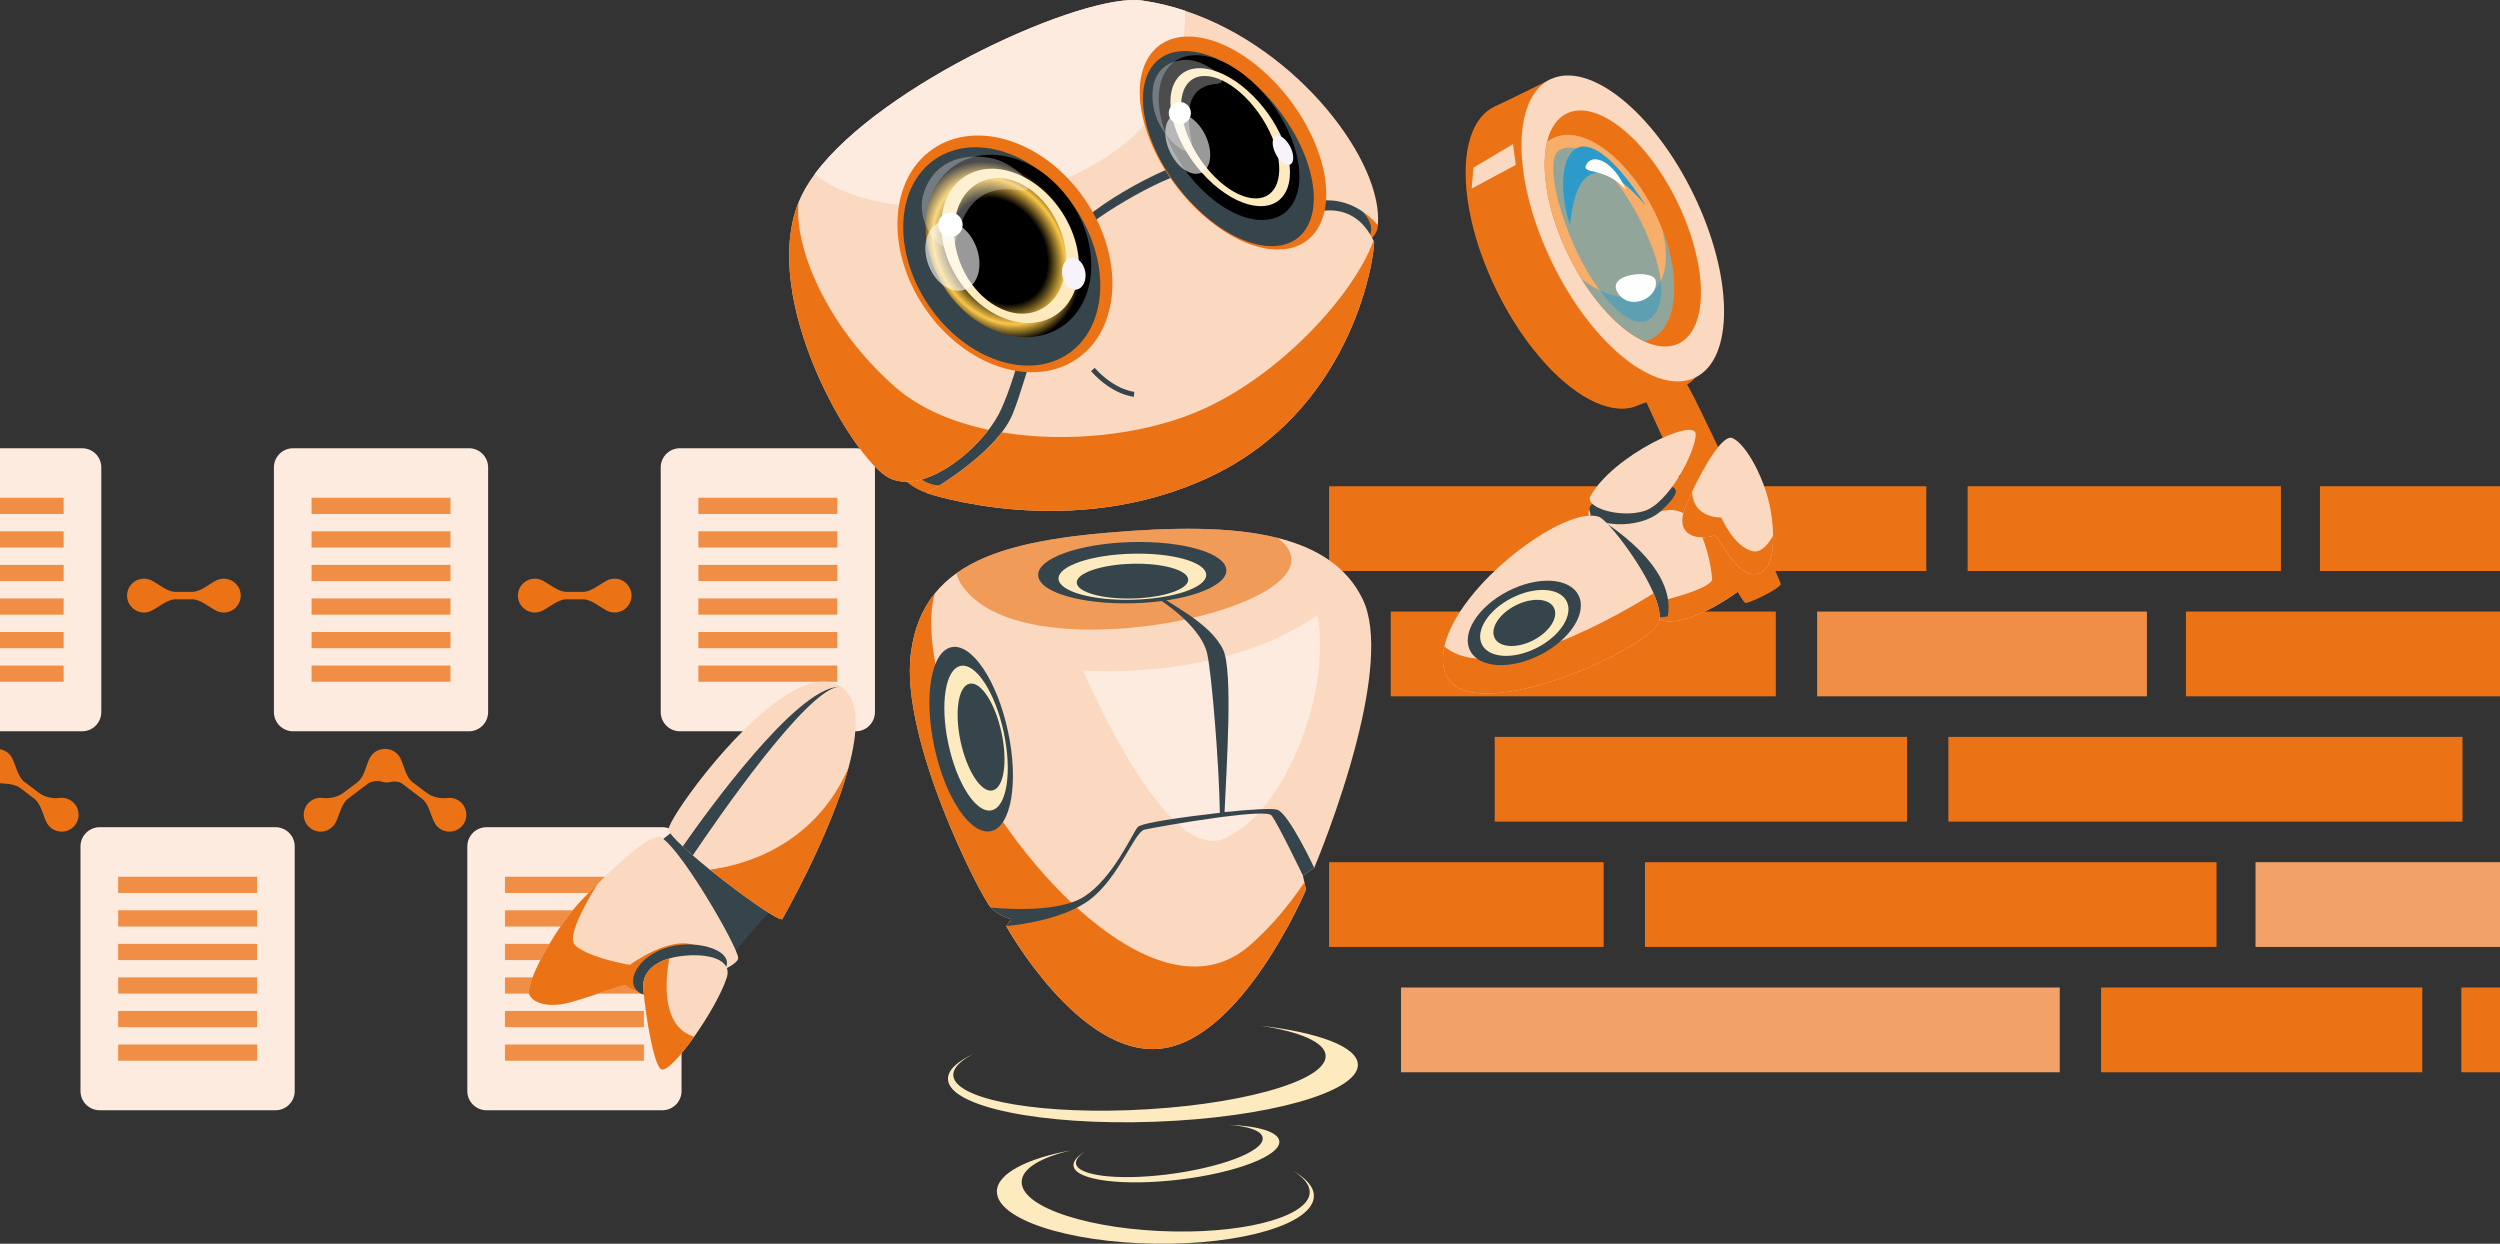 <svg width="599" height="298" viewBox="0 0 599 298" fill="none" xmlns="http://www.w3.org/2000/svg">
<rect x="0" y="0" width="599" height="298" fill="#333333" stroke="none"/>
<g clip-path="url(#clip0_1042_7110)">
<path d="M640.192 236.604H589.736V256.912H640.192V236.604Z" fill="#EB7215"/>
<path d="M580.387 236.604H503.419V256.912H580.387V236.604Z" fill="#EB7215"/>
<path d="M493.518 236.604H335.688V256.912H493.518V236.604Z" fill="#F2A168"/>
<path d="M620.56 206.579H540.428V226.886H620.56V206.579Z" fill="#F2A168"/>
<path d="M531.081 206.579H394.135V226.886H531.081V206.579Z" fill="#EB7215"/>
<path d="M384.231 206.579H318.451V226.886H384.231V206.579Z" fill="#EB7215"/>
<path d="M590.014 176.553H466.829V196.861H590.014V176.553Z" fill="#EB7215"/>
<path d="M456.925 176.553H358.134V196.861H456.925V176.553Z" fill="#EB7215"/>
<path d="M610.238 146.53H523.748V166.837H610.238V146.53Z" fill="#EB7215"/>
<path d="M514.401 146.53H435.382V166.837H514.401V146.53Z" fill="#EF8E44"/>
<path d="M425.478 146.53H333.22V166.837H425.478V146.53Z" fill="#EB7215"/>
<path d="M656.872 116.504H555.855V136.812H656.872V116.504Z" fill="#EB7215"/>
<path d="M546.509 116.504H471.451V136.812H546.509V116.504Z" fill="#EB7215"/>
<path d="M461.547 116.504H318.451V136.812H461.547V116.504Z" fill="#EB7215"/>
<path d="M-22 107.397V175.217H19.667C22.218 175.217 24.273 173.164 24.273 170.614V112.001C24.273 109.451 22.22 107.399 19.667 107.399H-22V107.397Z" fill="#FCEBDE"/>
<path d="M15.247 119.265H-18.032V123.149H15.247V119.265Z" fill="#EF8E44"/>
<path d="M15.247 127.304H-18.032V131.189H15.247V127.304Z" fill="#EF8E44"/>
<path d="M15.247 135.344H-18.032V139.228H15.247V135.344Z" fill="#EF8E44"/>
<path d="M15.247 143.385H-18.032V147.27H15.247V143.385Z" fill="#EF8E44"/>
<path d="M15.247 151.425H-18.032V155.309H15.247V151.425Z" fill="#EF8E44"/>
<path d="M15.247 159.464H-18.032V163.349H15.247V159.464Z" fill="#EF8E44"/>
<path d="M112.351 107.397H70.231C67.688 107.397 65.626 109.457 65.626 111.999V170.614C65.626 173.156 67.688 175.217 70.231 175.217H112.351C114.894 175.217 116.956 173.156 116.956 170.614V111.999C116.956 109.457 114.894 107.397 112.351 107.397Z" fill="#FCEBDE"/>
<path d="M107.93 119.265H74.65V123.149H107.93V119.265Z" fill="#EF8E44"/>
<path d="M107.93 127.304H74.65V131.189H107.93V127.304Z" fill="#EF8E44"/>
<path d="M107.93 135.344H74.65V139.228H107.93V135.344Z" fill="#EF8E44"/>
<path d="M107.93 143.385H74.65V147.27H107.93V143.385Z" fill="#EF8E44"/>
<path d="M107.93 151.425H74.65V155.309H107.93V151.425Z" fill="#EF8E44"/>
<path d="M107.93 159.464H74.65V163.349H107.93V159.464Z" fill="#EF8E44"/>
<path d="M158.692 198.199H116.572C114.029 198.199 111.967 200.26 111.967 202.802V261.417C111.967 263.959 114.029 266.019 116.572 266.019H158.692C161.236 266.019 163.297 263.959 163.297 261.417V202.802C163.297 200.26 161.236 198.199 158.692 198.199Z" fill="#FCEBDE"/>
<path d="M154.271 210.067H120.992V213.952H154.271V210.067Z" fill="#EF8E44"/>
<path d="M154.271 218.107H120.992V221.991H154.271V218.107Z" fill="#EF8E44"/>
<path d="M154.271 226.146H120.992V230.031H154.271V226.146Z" fill="#EF8E44"/>
<path d="M154.271 234.186H120.992V238.07H154.271V234.186Z" fill="#EF8E44"/>
<path d="M154.271 242.227H120.992V246.112H154.271V242.227Z" fill="#EF8E44"/>
<path d="M154.271 250.267H120.992V254.151H154.271V250.267Z" fill="#EF8E44"/>
<path d="M66.01 198.199H23.889C21.346 198.199 19.285 200.26 19.285 202.802V261.417C19.285 263.959 21.346 266.019 23.889 266.019H66.01C68.553 266.019 70.615 263.959 70.615 261.417V202.802C70.615 200.26 68.553 198.199 66.01 198.199Z" fill="#FCEBDE"/>
<path d="M61.588 210.067H28.309V213.952H61.588V210.067Z" fill="#EF8E44"/>
<path d="M61.588 218.107H28.309V221.991H61.588V218.107Z" fill="#EF8E44"/>
<path d="M61.588 226.146H28.309V230.031H61.588V226.146Z" fill="#EF8E44"/>
<path d="M61.588 234.186H28.309V238.07H61.588V234.186Z" fill="#EF8E44"/>
<path d="M61.588 242.227H28.309V246.112H61.588V242.227Z" fill="#EF8E44"/>
<path d="M61.588 250.267H28.309V254.151H61.588V250.267Z" fill="#EF8E44"/>
<path d="M205.033 107.397H162.913C160.37 107.397 158.308 109.457 158.308 111.999V170.614C158.308 173.156 160.37 175.217 162.913 175.217H205.033C207.576 175.217 209.638 173.156 209.638 170.614V111.999C209.638 109.457 207.576 107.397 205.033 107.397Z" fill="#FCEBDE"/>
<path d="M200.612 119.265H167.333V123.149H200.612V119.265Z" fill="#EF8E44"/>
<path d="M200.612 127.304H167.333V131.189H200.612V127.304Z" fill="#EF8E44"/>
<path d="M200.612 135.344H167.333V139.228H200.612V135.344Z" fill="#EF8E44"/>
<path d="M200.612 143.385H167.333V147.27H200.612V143.385Z" fill="#EF8E44"/>
<path d="M200.612 151.425H167.333V155.309H200.612V151.425Z" fill="#EF8E44"/>
<path d="M200.612 159.464H167.333V163.349H200.612V159.464Z" fill="#EF8E44"/>
<path d="M185.65 179.441C184.804 179.445 183.952 179.712 183.228 180.261C182.712 180.651 182.316 181.142 182.048 181.685C181.192 183.409 180.695 186.144 179.109 187.346L175.686 189.935C174.098 191.137 171.985 191.367 170.751 191.196C169.72 191.053 168.636 191.302 167.746 191.976C165.963 193.324 165.611 195.878 166.96 197.66C168.309 199.442 170.864 199.795 172.647 198.446C173.163 198.056 173.559 197.565 173.827 197.022C174.683 195.297 175.181 192.563 176.767 191.361L180.189 188.772C181.777 187.57 184.543 187.835 186.438 187.481C187.035 187.369 187.616 187.121 188.131 186.731C189.914 185.382 190.266 182.829 188.917 181.046C188.242 180.155 187.267 179.622 186.237 179.479C186.044 179.453 185.849 179.439 185.654 179.441H185.65Z" fill="#EB7215"/>
<path d="M92.219 179.441C92.024 179.441 91.829 179.453 91.636 179.479C90.606 179.622 89.63 180.155 88.956 181.047C88.787 181.269 88.645 181.504 88.53 181.747C87.7 183.485 87.24 186.206 85.653 187.407L82.311 189.935C80.724 191.137 78.61 191.367 77.379 191.196C76.348 191.053 75.263 191.302 74.374 191.976C72.591 193.324 72.239 195.878 73.588 197.66C74.744 199.188 76.79 199.665 78.471 198.919C78.943 198.711 79.619 198.197 79.948 197.802C79.975 197.768 80.003 197.734 80.029 197.7C80.3 197.352 80.612 196.702 80.777 196.29C81.46 194.599 82.015 192.404 83.392 191.361L86.757 188.815C87.282 188.418 87.782 188.048 88.216 187.735C89.033 187.145 90.524 186.984 91.487 187.3C91.909 187.437 92.669 187.564 93.162 187.449C93.184 187.443 93.206 187.439 93.228 187.433C94.205 187.19 95.525 187.137 96.332 187.749L101.108 191.363C102.382 192.326 102.953 194.277 103.57 195.9C103.809 196.531 104.282 197.533 104.746 198.018C104.993 198.275 105.582 198.73 106.087 198.945C107.759 199.655 109.77 199.172 110.915 197.662C112.264 195.88 111.909 193.326 110.129 191.978C109.237 191.304 108.153 191.055 107.124 191.198C105.89 191.369 103.777 191.139 102.191 189.937L98.85 187.409C97.262 186.208 96.802 183.487 95.972 181.749C95.857 181.506 95.714 181.271 95.546 181.049C94.872 180.157 93.897 179.624 92.866 179.481C92.663 179.453 92.458 179.441 92.253 179.443C92.243 179.443 92.233 179.443 92.223 179.443L92.219 179.441Z" fill="#EB7215"/>
<path d="M-0.674 179.441C-0.869 179.441 -1.064 179.453 -1.257 179.479C-2.288 179.622 -3.265 180.155 -3.94 181.047C-5.289 182.829 -4.935 185.382 -3.154 186.731C-2.638 187.121 -2.059 187.369 -1.462 187.481C0.432 187.837 3.198 187.572 4.786 188.772L8.209 191.361C9.797 192.563 10.292 195.298 11.148 197.022C11.418 197.565 11.812 198.056 12.328 198.446C14.111 199.795 16.666 199.443 18.015 197.66C19.364 195.878 19.01 193.324 17.229 191.976C16.337 191.302 15.253 191.053 14.224 191.196C12.99 191.367 10.877 191.137 9.289 189.935L5.867 187.346C4.279 186.144 3.783 183.409 2.925 181.685C2.655 181.142 2.259 180.651 1.743 180.261C1.019 179.714 0.167 179.445 -0.678 179.441H-0.674Z" fill="#EB7215"/>
<path d="M128.149 138.646C125.915 138.646 124.09 140.469 124.09 142.703C124.09 144.937 125.915 146.761 128.149 146.761C128.796 146.761 129.407 146.607 129.95 146.337C131.673 145.478 133.721 143.598 135.711 143.598H139.699C141.689 143.598 143.736 145.48 145.46 146.337C146.003 146.607 146.614 146.761 147.26 146.761C149.495 146.761 151.32 144.937 151.32 142.703C151.32 140.469 149.495 138.646 147.26 138.646C146.614 138.646 146.003 138.799 145.46 139.069C143.736 139.928 141.689 141.808 139.699 141.808H135.711C133.721 141.808 131.673 139.926 129.95 139.069C129.407 138.799 128.796 138.646 128.149 138.646Z" fill="#EB7215"/>
<path d="M34.502 138.646C32.267 138.646 30.442 140.469 30.442 142.703C30.442 144.937 32.267 146.761 34.502 146.761C35.148 146.761 35.759 146.607 36.303 146.337C38.026 145.478 40.074 143.598 42.066 143.598H46.053C48.043 143.598 50.091 145.478 51.816 146.337C52.359 146.607 52.972 146.761 53.617 146.761C55.852 146.761 57.676 144.937 57.676 142.703C57.676 140.469 55.852 138.646 53.617 138.646C52.97 138.646 52.359 138.799 51.816 139.069C50.093 139.928 48.045 141.808 46.053 141.808H42.066C40.076 141.808 38.028 139.928 36.303 139.069C35.759 138.799 35.147 138.646 34.502 138.646Z" fill="#EB7215"/>
<path d="M421.757 137.094C416.741 142.486 405.207 149.734 398.889 148.801C398.322 148.72 397.683 148.447 397.009 148.033C390.195 143.811 378.92 124.277 380.837 122.125C381.428 121.463 386.528 119.44 392.573 117.371C401.623 114.272 412.791 111.08 414.128 112.192C416.365 114.048 426.774 131.702 421.759 137.094H421.757Z" fill="#FAD9C0"/>
<path d="M421.757 137.094C416.741 142.486 405.207 149.734 398.889 148.801C398.322 148.72 397.683 148.447 397.009 148.033C397.186 145.75 397.542 144.119 397.542 144.119C397.542 144.119 410.461 141.056 410.236 138.655C410.023 136.243 408.047 119.404 397.779 122.586C397.779 122.586 395.53 120.848 392.573 117.371C401.623 114.272 412.791 111.08 414.128 112.192C416.365 114.048 426.774 131.702 421.759 137.094H421.757Z" fill="#EB7215"/>
<path d="M381.143 123.044C377.04 133.858 390.239 150.187 399.603 147.647C402.011 134.409 381.143 123.044 381.143 123.044Z" fill="#36444C"/>
<path d="M380.831 122.123C381.018 126.407 392.933 126.962 397.773 122.584C402.614 118.207 403.651 115.557 395.584 116.709C387.517 117.86 380.715 119.474 380.831 122.123Z" fill="#36444C"/>
<path d="M397.6 148.586C396.523 155.267 350.244 175.853 346.091 160.753C345.593 158.931 345.617 156.958 346.067 154.911C349.356 139.988 375.146 120.892 383.155 123.847C385.071 124.557 392.904 134.454 396.193 142.14C397.269 144.658 397.86 146.941 397.6 148.584V148.586Z" fill="#FAD9C0"/>
<path d="M397.6 148.586C396.523 155.267 350.244 175.853 346.091 160.753C345.593 158.931 345.617 156.958 346.067 154.911C358.347 165.009 389.342 146.468 396.193 142.14C397.269 144.658 397.86 146.941 397.6 148.584V148.586Z" fill="#EB7215"/>
<path d="M378.194 142.593C380.353 146.798 376.298 153.187 369.134 156.864C361.97 160.542 354.411 160.114 352.252 155.91C350.091 151.705 354.148 145.316 361.312 141.639C368.475 137.961 376.035 138.389 378.194 142.593Z" fill="#36444C"/>
<path d="M375.356 144.049C377.044 147.333 373.876 152.325 368.278 155.197C362.681 158.069 356.777 157.735 355.089 154.452C353.402 151.168 356.572 146.175 362.167 143.303C367.765 140.431 373.669 140.765 375.356 144.049Z" fill="#FDEBBF"/>
<path d="M372.316 145.611C373.498 147.91 371.279 151.405 367.361 153.415C363.443 155.426 359.31 155.194 358.128 152.892C356.946 150.593 359.165 147.098 363.083 145.088C367.001 143.077 371.134 143.309 372.316 145.611Z" fill="#36444C"/>
<path d="M418.315 144.463C418.649 144.397 419.111 144.256 419.656 144.049C422.225 143.065 426.547 140.734 426.677 139.968C426.792 139.316 408.491 99.932 405.249 94.001C403.97 91.668 403.07 90.053 403.07 90.053C401.403 90.065 393.62 94.464 393.62 94.464C393.62 94.464 416.403 144.813 418.313 144.463H418.315Z" fill="#EB7215"/>
<g style="mix-blend-mode:multiply" opacity="0.4">
<path d="M418.315 144.463C418.649 144.397 419.111 144.256 419.656 144.049C416.411 138.132 399.546 100.954 400.167 99.061C400.849 96.921 403.522 94.934 405.251 94.001C403.972 91.668 403.072 90.053 403.072 90.053C401.405 90.065 393.622 94.464 393.622 94.464C393.622 94.464 416.405 144.813 418.315 144.463Z" fill="#EB7215"/>
</g>
<path d="M358.516 69.491C361.911 76.456 366.03 82.507 370.348 87.195C378.238 95.797 386.787 99.9 392.828 96.96C398.002 95.021 404.081 93.044 406.218 90.443C406.552 90.053 406.045 88 404.943 84.852C403.43 80.516 400.776 74.085 397.61 66.923C396.39 62.428 394.635 57.718 392.346 53.022C390.39 49.008 388.2 45.301 385.857 41.983C379.227 28.784 373.126 18.259 371.425 19.034C371.425 19.034 360.162 24.639 358.034 25.552C348.692 30.099 348.901 49.76 358.516 69.491Z" fill="#EB7215"/>
<g style="mix-blend-mode:multiply" opacity="0.4">
<path d="M370.348 87.194C378.238 95.797 386.787 99.9 392.828 96.96C398.002 95.021 404.081 93.044 406.218 90.442C406.553 90.053 406.045 88 404.943 84.851C396.323 78.166 385.085 77.18 385.085 77.18C383.969 86.498 375.303 87.435 370.348 87.196V87.194Z" fill="#EB7215"/>
</g>
<path d="M371.902 62.967C381.509 82.685 396.874 94.983 406.218 90.434C415.561 85.886 415.348 66.213 405.739 46.494C396.131 26.775 380.767 14.478 371.423 19.026C362.08 23.575 362.295 43.248 371.902 62.967Z" fill="#FAD9C0"/>
<path d="M375.766 61.093C378.371 66.441 381.535 71.096 384.864 74.706C387.851 77.989 390.975 80.418 393.938 81.784C396.991 83.177 399.856 83.431 402.236 82.273C407.107 79.903 408.61 72.203 406.787 62.77C405.921 58.243 404.278 53.32 401.874 48.383C394.458 33.162 382.61 23.68 375.396 27.191C373.016 28.348 371.45 30.761 370.664 34.021C369.08 40.67 370.782 50.866 375.764 61.093H375.766Z" fill="#EB7215"/>
<g style="mix-blend-mode:multiply" opacity="0.4">
<path d="M397.188 71.022C397.188 71.022 404.194 74.175 406.789 62.768C408.612 72.2 407.107 79.901 402.238 82.272C399.858 83.429 396.993 83.175 393.94 81.782C390.979 80.416 387.853 77.989 384.866 74.704C386.48 69.759 397.188 71.022 397.188 71.022Z" fill="#EB7215"/>
</g>
<path d="M375.766 61.093C376.741 63.094 377.794 65.001 378.906 66.778C383.443 74.099 388.934 79.481 393.938 81.784C394.511 81.663 395.049 81.472 395.572 81.218C401.85 78.16 402.855 67.002 398.352 55.17C397.826 53.776 397.226 52.383 396.541 50.979C390.064 37.687 379.131 29.671 372.119 33.086C371.595 33.341 371.112 33.645 370.664 34.023C369.08 40.672 370.782 50.868 375.764 61.095L375.766 61.093Z" fill="#F6AE6A"/>
<g style="mix-blend-mode:screen" opacity="0.5">
<path d="M378.907 66.778C383.444 74.099 388.934 79.481 393.939 81.784C394.512 81.663 395.049 81.472 395.572 81.218C401.85 78.16 402.855 67.002 398.352 55.17C402.742 74.584 387.794 73.982 378.905 66.778H378.907Z" fill="#2C9BC9"/>
</g>
<g style="mix-blend-mode:screen">
<path d="M394.406 49.362C377.048 22.399 371.317 39.355 376.196 53.927C377.824 36.046 386.371 39.839 394.406 49.362Z" fill="#2C9BC9"/>
</g>
<path d="M362.524 34.528L363.18 39.521L352.608 45.173L353.05 40.153L362.524 34.528Z" fill="#FAD9C0"/>
<g style="mix-blend-mode:screen" opacity="0.5">
<path d="M373.651 35.967C383.45 30.694 401.307 62.595 397.554 73.027C393.799 83.457 383.426 72.114 377.979 60.644C372.533 49.173 370.489 37.669 373.651 35.969V35.967Z" fill="#2C9BC9"/>
</g>
<path d="M389.543 45.468C386.649 38.6 381.677 36.637 380.14 39.332C378.604 42.027 384.62 39.749 389.543 45.468Z" fill="white"/>
<path d="M396.675 67.126C397.608 71.42 390.4 74.726 387.575 70.095C384.749 65.465 396.099 64.484 396.675 67.126Z" fill="white"/>
<path d="M381.062 118.899C379.613 121.544 387.977 124.197 393.855 122.469C399.733 120.741 406.18 108.471 406.296 104.093C406.411 99.715 386.363 109.22 381.062 118.897V118.899Z" fill="#FAD9C0"/>
<path d="M420.018 137.565C415.403 137.329 411.831 127.764 410.566 128.342C409.3 128.921 402.142 129.808 403.195 123.507C403.336 122.656 404.212 120.42 405.432 117.795C408.188 111.905 412.755 104.007 415.061 104.954C418.408 106.338 423.248 115.217 424.396 123.165C424.668 124.997 424.822 126.771 424.833 128.404C424.929 133.832 423.568 137.746 420.018 137.567V137.565Z" fill="#FAD9C0"/>
<path d="M227.132 258.58C227.371 265.188 249.55 269.749 276.665 268.772C303.791 267.795 325.587 261.651 325.348 255.044C325.195 250.776 315.856 247.359 301.935 245.748C311.381 247.17 317.512 249.702 317.629 252.956C317.854 259.189 295.965 265.082 270.359 266.005C246.38 266.868 228.196 262.984 228.407 257.437C228.479 255.72 230.3 253.988 233.502 252.377C229.38 254.288 227.052 256.412 227.132 258.58Z" fill="#FDEBBF"/>
<path d="M314.808 286.595C314.708 293.205 297.623 298.304 276.653 297.986C255.675 297.668 238.751 292.055 238.853 285.446C238.918 281.175 246.092 277.531 256.831 275.582C249.548 277.233 244.842 279.914 244.792 283.17C244.697 289.408 261.691 294.768 281.492 295.066C300.036 295.347 314.039 291.023 313.807 285.481C313.729 283.767 312.3 282.08 309.805 280.547C313.015 282.357 314.839 284.423 314.808 286.595Z" fill="#FDEBBF"/>
<path d="M257.213 279.339C257.629 282.796 269.008 284.268 282.619 282.629C296.238 280.99 306.939 276.859 306.523 273.402C306.255 271.169 301.397 269.764 294.313 269.496C299.135 269.85 302.337 270.924 302.542 272.626C302.934 275.888 292.174 279.89 279.319 281.438C267.28 282.888 257.948 281.605 257.804 278.683C257.763 277.78 258.602 276.795 260.144 275.815C258.155 276.988 257.078 278.2 257.215 279.335L257.213 279.339Z" fill="#FDEBBF"/>
<path d="M237.386 217.434C239.559 219.658 242.338 220.223 242.338 220.223L241.079 221.886C241.079 221.886 258.642 253.532 278.213 251.239C297.795 248.934 312.915 213.16 312.915 213.16L312.173 209.777L314.889 207.919C314.889 207.919 321.161 193.163 325.202 177.138C328.38 164.539 330.185 151.144 326.482 143.53C322.675 135.701 315.446 131.224 306.123 128.889C294.844 126.051 280.507 126.347 265.523 127.626C249.888 128.971 237.409 131.449 229.149 137.354C227.183 138.758 225.462 140.348 223.989 142.173C220.961 145.911 219.009 150.585 218.249 156.47C215.554 177.299 235.228 215.224 237.388 217.436L237.386 217.434Z" fill="#FAD9C0"/>
<path d="M315.697 147.361C319.167 167.43 306.778 196.015 292.775 201.097C278.77 206.179 259.494 160.629 259.494 160.629C259.494 160.629 292.821 163.408 315.697 147.359V147.361Z" fill="#FCEBDE"/>
<path opacity="0.6" d="M229.147 137.352C229.609 139.308 230.968 141.358 233.378 143.455C253.611 161.079 325.587 143.588 306.121 128.887C294.843 126.049 280.505 126.345 265.521 127.624C249.886 128.969 237.408 131.447 229.147 137.352Z" fill="#EB7215"/>
<path d="M315.124 207.356C314.984 207.589 314.847 207.822 314.696 208.045L314.885 207.919C314.885 207.919 314.964 207.724 315.124 207.358V207.356Z" fill="#EB7215"/>
<path d="M237.386 217.435C239.559 219.658 242.338 220.223 242.338 220.223L241.079 221.886C241.079 221.886 258.642 253.532 278.213 251.239C297.795 248.934 312.915 213.16 312.915 213.16L312.531 211.422C308.628 217.21 304.086 222.518 299.328 226.616C278.246 244.733 245.954 209.037 234.602 187.556C224.964 169.299 221.261 151.743 223.989 142.174C220.961 145.911 219.009 150.585 218.249 156.471C215.554 177.299 235.228 215.225 237.388 217.437L237.386 217.435Z" fill="#EB7215"/>
<path d="M237.425 199.144C242.294 198.1 244.123 187.385 241.51 175.213C238.896 163.04 232.828 154.02 227.959 155.066C223.09 156.11 221.261 166.825 223.874 178.998C226.488 191.17 232.556 200.19 237.425 199.144Z" fill="#36444C"/>
<path d="M237.578 194.152C241.24 193.366 242.543 184.984 240.492 175.431C238.44 165.878 233.809 158.77 230.148 159.555C226.487 160.341 225.183 168.723 227.235 178.276C229.286 187.829 233.917 194.937 237.578 194.152Z" fill="#FDEBBF"/>
<path d="M237.807 189.396C240.514 188.815 241.479 182.617 239.962 175.553C238.444 168.488 235.019 163.233 232.313 163.814C229.607 164.394 228.642 170.592 230.158 177.657C231.676 184.722 235.101 189.977 237.807 189.396Z" fill="#36444C"/>
<path d="M242.336 220.223L241.077 221.886C241.077 221.886 254.198 220.885 261.203 215.511C268.195 210.137 271.807 199.325 274.221 198.778C275.516 198.49 283.734 196.98 291.314 195.946C291.963 195.856 292.601 195.767 293.226 195.689C299.013 194.945 304.016 194.581 304.65 195.373C306.163 197.276 312.168 209.775 312.168 209.775L314.885 207.917C314.885 207.917 308.809 194.909 306.033 194.006C304.925 193.65 299.604 193.915 293.403 194.575C293.839 184.161 295.503 160.689 293.037 155.613C289.768 148.883 279.558 144.56 277.07 142.044L276.507 142.8C276.507 142.8 287.585 149.37 289.239 156.614C290.345 161.459 292.108 183.298 292.279 194.746C283.334 195.769 273.367 197.165 272.573 198.187C271.16 200.011 266.625 210.429 259.764 214.823C252.903 219.229 237.381 217.434 237.381 217.434C239.554 219.658 242.334 220.223 242.334 220.223H242.336Z" fill="#36444C"/>
<path d="M248.746 137.81C248.853 141.86 259.034 144.875 271.485 144.543C283.936 144.213 293.941 140.662 293.833 136.613C293.726 132.563 283.546 129.548 271.095 129.88C258.644 130.21 248.639 133.76 248.746 137.81Z" fill="#36444C"/>
<path d="M253.621 138.653C253.703 141.696 261.69 143.954 271.461 143.695C281.233 143.435 289.089 140.757 289.008 137.714C288.926 134.671 280.939 132.414 271.168 132.672C261.396 132.933 253.54 135.61 253.621 138.653Z" fill="#FDEBBF"/>
<path d="M257.993 139.592C258.055 141.889 264.08 143.592 271.453 143.397C278.826 143.202 284.754 141.181 284.692 138.884C284.63 136.587 278.605 134.884 271.232 135.079C263.859 135.274 257.931 137.295 257.993 139.592Z" fill="#36444C"/>
<path d="M185.111 217.741C183.415 219.237 175.434 228.736 175.434 228.736L155.72 203.569L162.161 198.416L185.111 217.741Z" fill="#36444C"/>
<path d="M163.59 202.806C164.294 203.48 165.114 204.206 165.995 204.958C167.247 206.044 168.626 207.205 170.073 208.373C172.552 210.368 175.221 212.408 177.694 214.218C182.559 217.796 186.728 220.484 187.413 220.237C187.413 220.237 198.913 200.226 203.318 183.902C205.66 175.223 206.009 167.589 201.543 164.56C198.007 162.151 193.255 163.444 188.235 166.642C175.028 175.057 159.948 196.65 160.173 198.792C160.249 199.456 161.558 200.932 163.592 202.804L163.59 202.806Z" fill="#FAD9C0"/>
<path d="M170.073 208.375C172.552 210.37 175.221 212.41 177.694 214.22C182.559 217.798 186.728 220.486 187.413 220.239C187.413 220.239 198.913 200.228 203.318 183.904C194.875 203.321 177.109 207.474 170.073 208.373V208.375Z" fill="#EB7215"/>
<path d="M163.583 202.804C164.298 203.478 165.114 204.202 165.991 204.962C171.43 196.871 193.183 165.196 200.988 164.556C190.768 164.84 169.444 194.408 163.583 202.804Z" fill="#36444C"/>
<path d="M143.203 211.766C143.193 211.772 143.187 211.788 143.175 211.792C142.041 212.923 140.895 214.087 139.745 215.266C132.633 222.556 125.706 236.089 126.816 238.315C127.92 240.528 131.628 241.445 136.384 240.22C141.145 238.979 149.618 235.743 149.943 236.067C150.277 236.385 152.094 238.082 156.137 237.698C157.389 237.587 159.803 237.044 162.551 236.254C168.684 234.52 176.514 231.616 176.868 229.647C177.264 227.495 161.204 199.858 157.614 200.5C154.613 201.053 149.095 205.916 143.205 211.764L143.203 211.766Z" fill="#FAD9C0"/>
<path d="M143.175 211.794C142.041 212.925 140.895 214.089 139.745 215.268C132.633 222.558 125.706 236.091 126.816 238.317C127.92 240.53 131.628 241.447 136.384 240.222C141.145 238.981 149.618 235.745 149.943 236.069C150.277 236.387 152.094 238.084 156.137 237.7C157.389 237.589 159.803 237.046 162.551 236.256C164.997 231.425 166.897 226.637 166.897 226.637C160.651 223.901 150.93 231.182 150.93 231.182C150.93 231.182 141.545 229.671 137.9 226.608C135.791 224.841 139.41 217.876 143.175 211.794Z" fill="#EB7215"/>
<path d="M172.365 233.68C178.118 228.919 169.052 225.078 161.361 226.631C153.67 228.185 149.557 234.629 152.81 237.563C156.066 240.499 168.907 236.541 172.365 233.678V233.68Z" fill="#36444C"/>
<path d="M154.114 235.944C154.052 238.414 156.173 254.435 158.33 256.138C159.425 257.007 162.873 253.268 166.324 248.395C169.639 243.711 172.938 237.969 174.124 234.263C175.539 229.852 169.635 228.211 162.925 229.114C161.98 229.247 161.122 229.42 160.36 229.651C155.674 230.961 154.175 233.824 154.114 235.944Z" fill="#FAD9C0"/>
<path d="M154.114 235.944C154.052 238.414 156.173 254.435 158.33 256.138C159.425 257.007 162.873 253.268 166.324 248.395C158.209 245.994 159.496 234.301 160.362 229.651C155.676 230.962 154.177 233.824 154.116 235.944H154.114Z" fill="#EB7215"/>
<path d="M222.071 118.149C215.494 116.003 213.214 110.093 213.214 110.093C213.214 110.093 215.043 100.519 220.23 102.036C225.42 103.554 231.439 114.455 231.439 114.455C231.439 114.455 227.525 118.296 222.071 118.149Z" fill="#EB7215"/>
<path d="M330.129 53.905C330.309 57.002 325.091 60.111 324.874 59.717C324.657 59.323 314.262 63.369 312.334 57.505C310.405 51.642 314.274 37.074 316.97 37.597C319.666 38.121 323.203 38.492 324.713 41.253C326.223 44.014 330.052 49.778 330.127 53.903L330.129 53.905Z" fill="#EB7215"/>
<path d="M218.659 110.121C218.897 114.966 222.609 116.774 227.723 116.283C232.837 115.792 323.865 62.044 326.375 59.134C328.884 56.224 329.963 54.159 325.336 49.36C320.709 44.563 292.496 22.952 262.699 39.606C232.904 56.26 218.495 106.827 218.659 110.119V110.121Z" fill="#36444C"/>
<path d="M212.967 114.473C220.013 118.103 230.938 110.76 236.866 102.981C238.136 101.318 239.168 99.635 239.895 98.032C244.028 88.949 246.935 73.97 252.521 61.117C256.745 51.391 276.38 41.406 283.536 39.071C291.014 36.615 308.155 51.294 308.155 51.294C308.155 51.294 319.603 42.371 330.127 53.905C331.506 38.956 311.253 11.614 283.932 2.566C280.616 1.462 277.18 0.636 273.68 0.129C259.8 -1.874 211.234 20.035 195.211 41.701C193.556 43.936 192.244 46.184 191.357 48.392C181.897 71.961 204.415 110.05 212.965 114.473H212.967Z" fill="#FAD9C0"/>
<path d="M195.213 41.699C207.344 52.071 240.02 53.507 264.854 37.764C281.038 27.495 284.079 12.713 283.936 2.564C280.621 1.46 277.184 0.634 273.684 0.127C259.804 -1.876 211.238 20.033 195.215 41.699H195.213Z" fill="#FCEBDE"/>
<path d="M222.071 118.149C222.071 118.149 256.618 129.987 289.949 114.227C323.28 98.468 329.077 63.597 329.264 57.996C329.206 57.885 329.163 57.77 329.093 57.66C325.724 50.558 318.795 47.656 308.338 53.653C302.265 47.604 291.718 41.577 286.461 41.13C281.218 40.692 262.327 51.66 257.856 56.636C253.399 61.622 246.062 90.9 242.625 99.22C242.022 100.702 241.121 102.164 240.03 103.588C233.971 111.512 222.071 118.149 222.071 118.149Z" fill="#FAD9C0"/>
<path d="M271.688 95.067C271.481 95.053 266.57 94.649 261.41 88.941L262.287 88.147C267.105 93.478 271.727 93.885 271.773 93.887L271.688 95.067Z" fill="#36444C"/>
<path d="M221.667 73.938C231.199 87.825 247.482 93.215 258.039 85.977C268.595 78.74 269.425 61.612 259.893 47.725C250.362 33.838 234.076 28.448 223.522 35.688C212.965 42.926 212.136 60.053 221.667 73.938Z" fill="#EB7215"/>
<path d="M222.645 73.355C231.47 86.212 246.402 91.3 255.999 84.718C265.597 78.137 266.224 62.38 257.398 49.523C248.573 36.667 233.641 31.579 224.041 38.16C214.444 44.742 213.817 60.499 222.643 73.355H222.645Z" fill="#36444C"/>
<path style="mix-blend-mode:screen" d="M226.248 68.85C233.195 79.601 245.703 83.873 254.19 78.395C262.677 72.918 263.925 59.761 256.98 49.012C250.034 38.262 237.523 33.99 229.038 39.467C220.551 44.945 219.303 58.1 226.248 68.85Z" fill="url(#paint0_radial_1042_7110)"/>
<path d="M229.639 67.032C235.65 76.194 246.064 79.989 252.905 75.504C259.746 71.018 260.421 59.962 254.409 50.798C248.396 41.625 237.982 37.83 231.141 42.316C224.3 46.801 223.625 57.857 229.641 67.032H229.639ZM235.073 43.517C241.411 40.655 249.671 45.229 253.504 53.732C257.348 62.231 255.321 71.438 248.971 74.302C242.621 77.166 234.373 72.59 230.53 64.101C226.698 55.6 228.723 46.383 235.073 43.519V43.517Z" fill="#FDEBBF"/>
<path opacity="0.6" d="M222.469 63.514C224.151 67.957 228.077 70.589 231.239 69.393C234.401 68.198 235.6 63.627 233.919 59.184C232.238 54.741 228.311 52.109 225.149 53.305C221.987 54.5 220.788 59.071 222.469 63.514Z" fill="white"/>
<path d="M224.827 54.395C225.116 55.99 226.642 57.048 228.238 56.759C229.834 56.471 230.892 54.943 230.604 53.35C230.315 51.755 228.789 50.697 227.193 50.985C225.597 51.274 224.539 52.799 224.827 54.395Z" fill="white"/>
<path d="M254.544 66.074C254.923 68.166 256.457 69.642 257.969 69.37C259.481 69.097 260.401 67.178 260.023 65.085C259.645 62.993 258.11 61.517 256.598 61.789C255.086 62.062 254.166 63.981 254.544 66.074Z" fill="#F8F3FA"/>
<path opacity="0.3" d="M244.123 45.567C233.869 44.016 230.66 51.035 229.153 57.086C227.532 63.597 218.66 54.215 221.379 46.067C224.097 37.918 231.933 36.502 238.293 38.097C243.674 39.447 250.217 46.486 244.125 45.565L244.123 45.567Z" fill="white"/>
<path d="M287 50.41C298.428 61.324 311.466 62.947 316.122 54.034C320.779 45.122 315.289 29.049 303.861 18.133C292.432 7.22 279.395 5.597 274.738 14.509C270.082 23.422 275.572 39.495 286.998 50.41H287Z" fill="#EB7215"/>
<path d="M286.918 50.078C297.457 60.214 309.311 61.952 313.398 53.961C317.483 45.969 312.254 31.274 301.715 21.137C291.177 11.001 279.323 9.263 275.236 17.254C271.15 25.246 276.38 39.941 286.918 50.078Z" fill="#36444C"/>
<path style="mix-blend-mode:screen" d="M287.724 45.196C296.245 53.756 306.181 55.222 309.916 48.471C313.651 41.721 309.77 29.308 301.25 20.747C292.729 12.187 282.793 10.719 279.058 17.471C275.323 24.222 279.203 36.635 287.724 45.196Z" fill="url(#paint1_radial_1042_7110)"/>
<path d="M289.35 42.841C296.675 50.118 305.029 51.558 308.016 46.053C311.002 40.545 307.488 30.189 300.165 22.911C292.837 15.622 284.481 14.181 281.494 19.689C278.507 25.195 282.021 35.553 289.35 42.843V42.841ZM284.566 20.017C287.796 16.111 294.986 18.703 300.609 25.803C306.239 32.9 308.181 41.814 304.941 45.723C301.704 49.633 294.522 47.037 288.897 39.953C283.273 32.852 281.327 23.927 284.564 20.017H284.566Z" fill="#FDEBBF"/>
<path opacity="0.6" d="M280.589 36.933C282.577 40.662 285.979 42.576 288.186 41.205C290.395 39.835 290.572 35.698 288.584 31.968C286.596 28.239 283.195 26.326 280.987 27.696C278.778 29.067 278.601 33.204 280.589 36.933Z" fill="white"/>
<path d="M305.733 37.009C306.738 38.869 308.298 39.929 309.215 39.376C310.133 38.823 310.063 36.866 309.058 35.006C308.053 33.146 306.493 32.086 305.576 32.639C304.658 33.192 304.728 35.149 305.735 37.009H305.733Z" fill="#F8F3FA"/>
<path opacity="0.3" d="M291.378 20.114C283.933 20.717 284.296 27.843 285.454 33.739C286.699 40.082 277.377 33.168 276.28 25.095C275.184 17.021 279.94 14.155 284.781 14.366C288.878 14.545 295.799 19.756 291.378 20.114Z" fill="white"/>
<path d="M280.075 27.563C280.336 29.005 281.719 29.964 283.161 29.703C284.604 29.443 285.563 28.06 285.302 26.618C285.042 25.176 283.659 24.218 282.216 24.478C280.773 24.739 279.814 26.121 280.075 27.563Z" fill="white"/>
<path d="M240.03 103.586C233.971 111.51 222.071 118.147 222.071 118.147C222.071 118.147 256.618 129.985 289.949 114.225C323.28 98.466 329.077 63.595 329.264 57.994C329.206 57.883 329.163 57.768 329.093 57.658C324.247 70.941 305.962 90.808 286.346 98.854C273.228 104.24 255.572 106.169 240.03 103.586Z" fill="#EB7215"/>
<path d="M212.967 114.473C220.013 118.103 230.938 110.76 236.866 102.981C228.108 101.143 220.199 97.768 214.422 92.682C197.894 78.139 190.141 59.019 191.359 48.39C181.899 71.959 204.416 110.048 212.967 114.471V114.473Z" fill="#EB7215"/>
<path d="M420.018 137.565C415.403 137.329 411.831 127.764 410.566 128.342C409.3 128.921 402.142 129.808 403.195 123.507C403.336 122.656 404.212 120.42 405.432 117.795C405.621 124.287 412.424 124.003 412.424 124.003C412.424 124.003 415.489 131.215 420.078 132.09C421.876 132.432 423.496 130.648 424.833 128.4C424.929 133.828 423.568 137.742 420.018 137.563V137.565Z" fill="#EB7215"/>
</g>
<defs>
<radialGradient id="paint0_radial_1042_7110" cx="0" cy="0" r="1" gradientUnits="userSpaceOnUse" gradientTransform="translate(239.418 60.143) rotate(147.152) scale(18.34 23.19)">
<stop offset="0.58"/>
<stop offset="0.8" stop-color="#FAC748"/>
<stop offset="0.98"/>
</radialGradient>
<radialGradient id="paint1_radial_1042_7110" cx="0" cy="0" r="1" gradientUnits="userSpaceOnUse" gradientTransform="translate(211.375 181.43) rotate(118.951) scale(14.022 21.038)">
<stop offset="0.58"/>
<stop offset="0.8" stop-color="#FAC748"/>
<stop offset="0.98"/>
</radialGradient>
<clipPath id="clip0_1042_7110">
<rect width="621" height="298" fill="white" transform="translate(-22)"/>
</clipPath>
</defs>
</svg>
